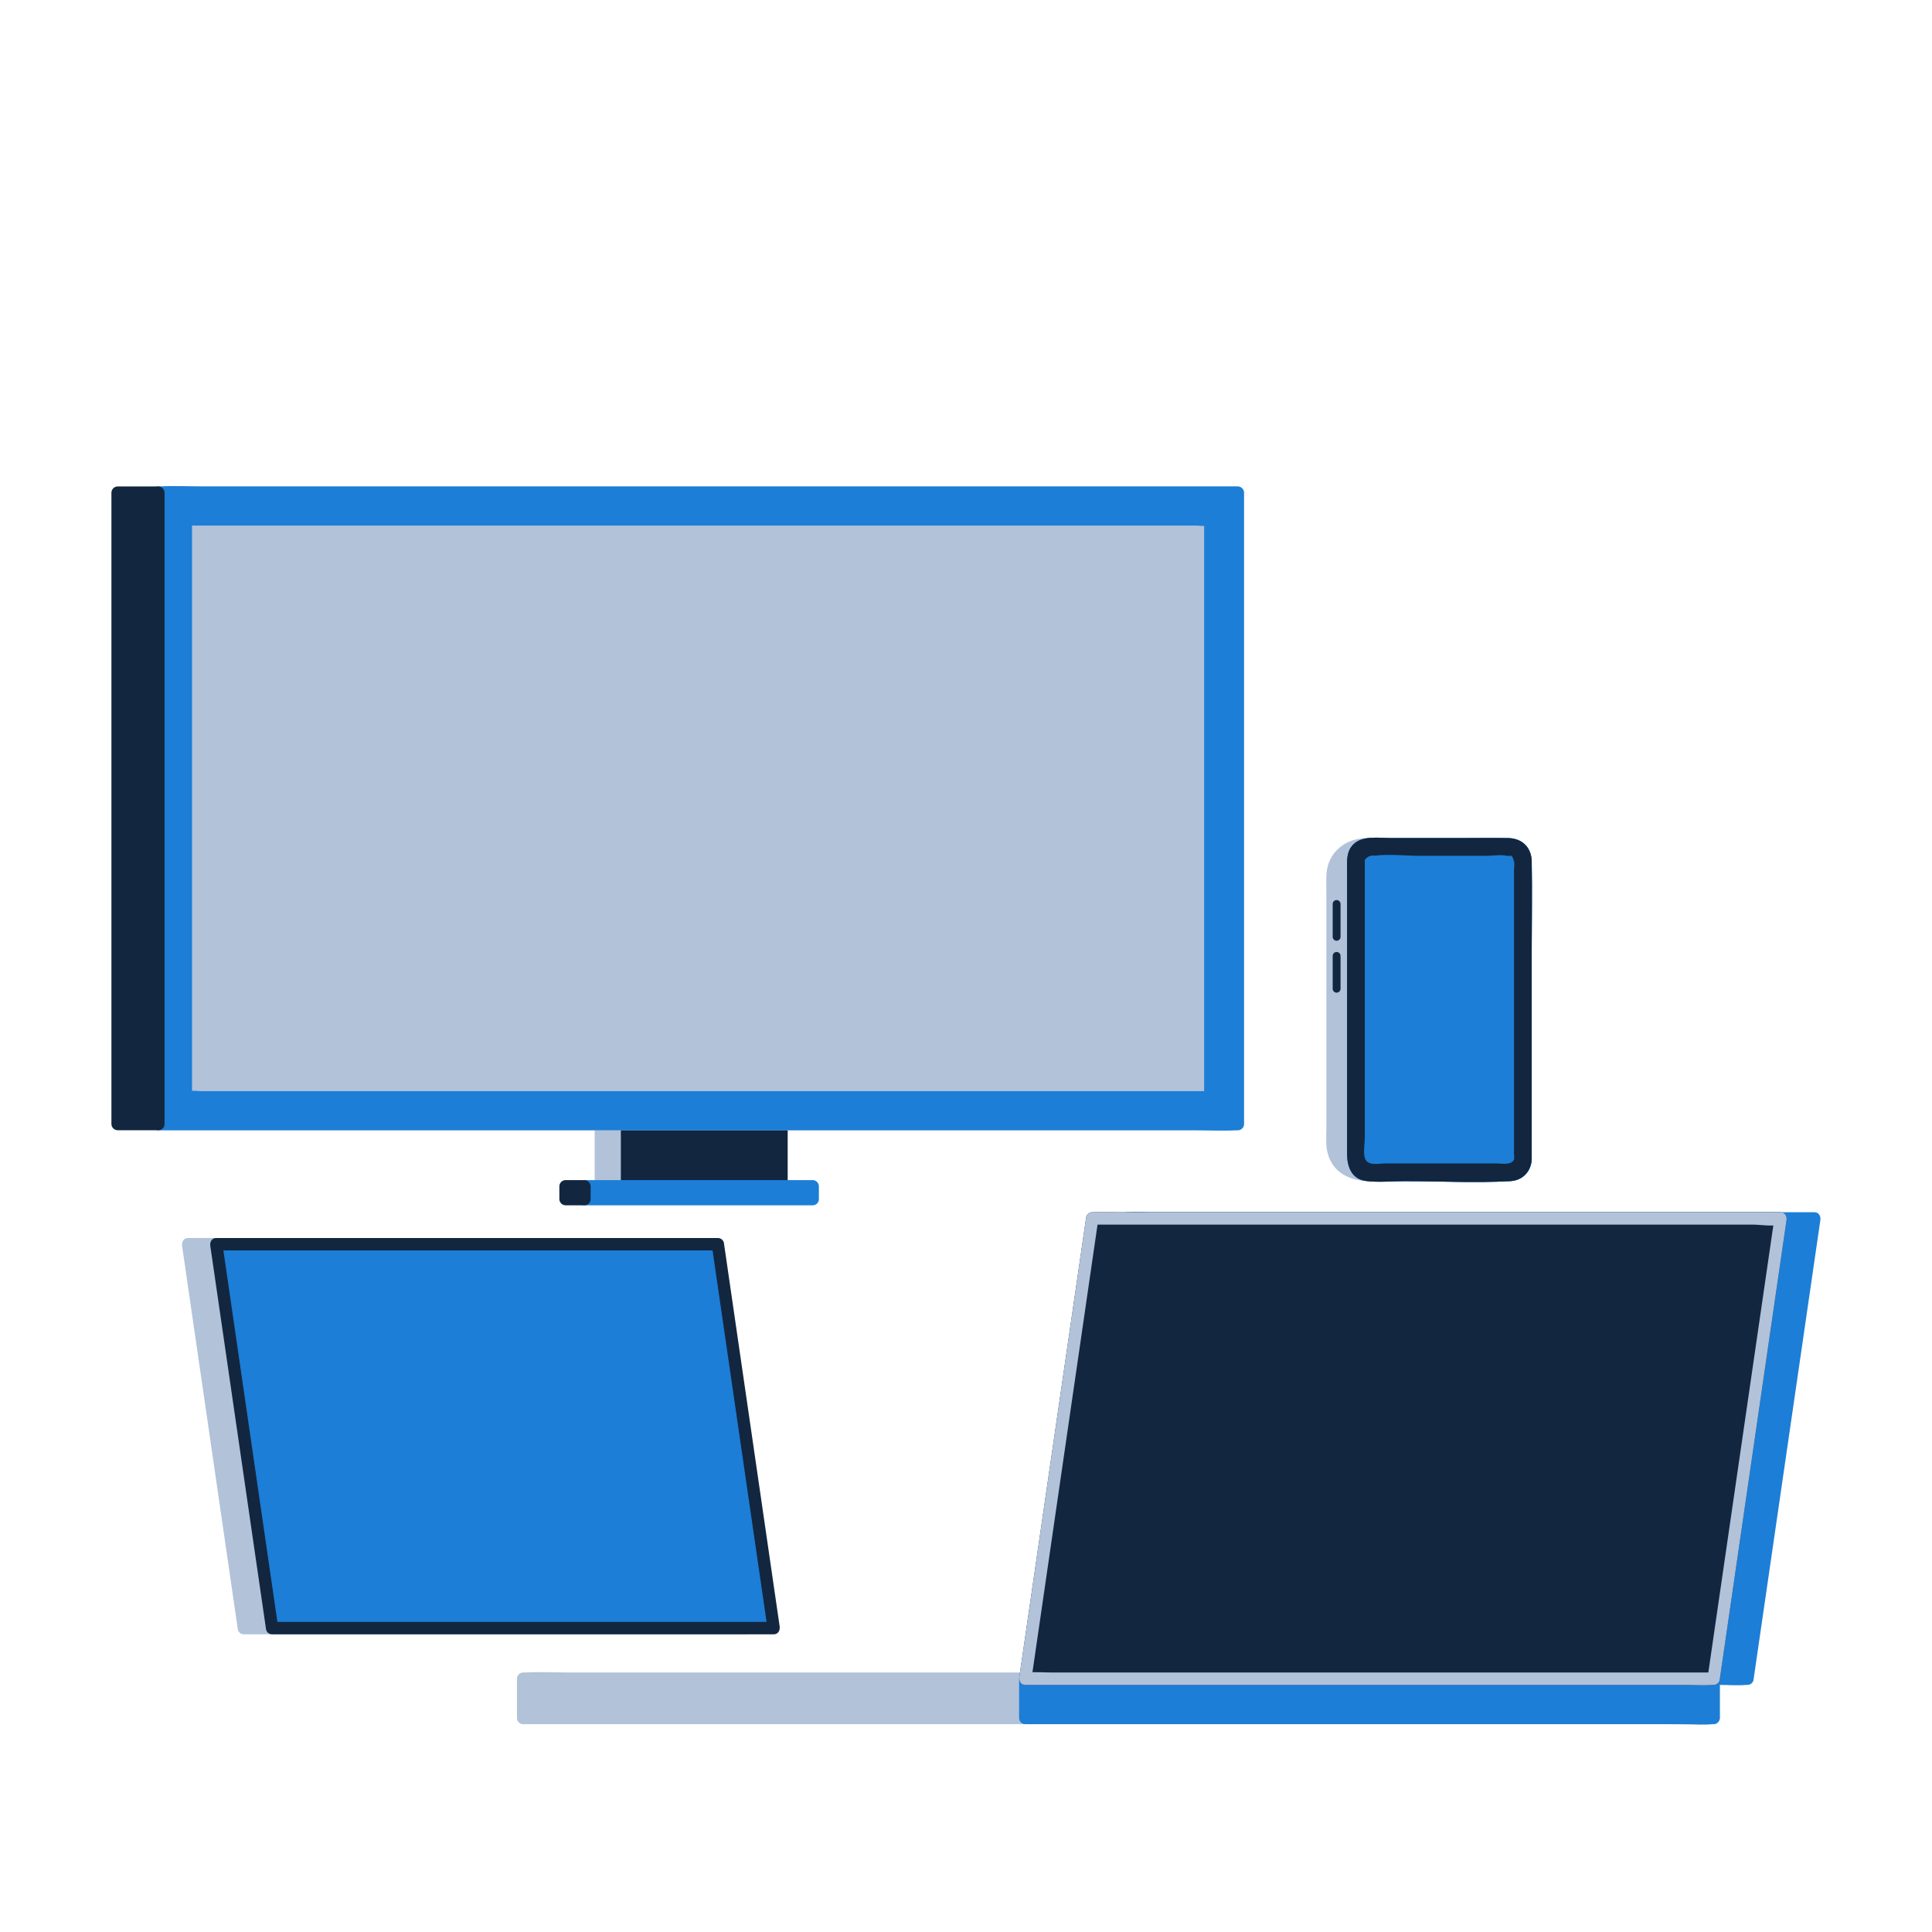 <svg width="1000" height="1000" viewBox="0 0 1000 1000" fill="none" xmlns="http://www.w3.org/2000/svg">
<path d="M318.152 581.8H404.496V614.857H318.152V581.8Z" fill="#12263F"/>
<path d="M404.496 611.651H318.152L321.358 614.857V581.8L318.152 585.006H404.496L401.29 581.8V614.857C401.29 618.983 407.703 618.99 407.703 614.857V581.8C407.691 580.953 407.349 580.145 406.75 579.546C406.152 578.947 405.343 578.606 404.496 578.594H318.152C317.305 578.606 316.497 578.947 315.898 579.546C315.299 580.145 314.958 580.953 314.946 581.8V614.857C314.958 615.703 315.299 616.512 315.898 617.111C316.497 617.709 317.305 618.051 318.152 618.063H404.496C408.622 618.064 408.629 611.651 404.496 611.651Z" fill="#12263F"/>
<path d="M311.012 581.8H318.152V614.857H311.012V581.8Z" fill="#B1C2D9"/>
<path d="M318.152 611.651H311.012L314.219 614.857V581.8L311.012 585.006H318.152L314.946 581.8V614.857C314.946 618.983 321.358 618.99 321.358 614.857V581.8C321.346 580.953 321.004 580.145 320.406 579.546C319.807 578.947 318.998 578.606 318.152 578.594H311.012C310.166 578.606 309.357 578.947 308.759 579.546C308.16 580.145 307.818 580.953 307.806 581.8V614.857C307.818 615.703 308.16 616.512 308.759 617.111C309.357 617.709 310.166 618.051 311.012 618.063H318.152C322.278 618.064 322.285 611.651 318.152 611.651Z" fill="#B1C2D9"/>
<path d="M302.494 614.021H420.644V620.654H302.494V614.021Z" fill="#1C7ED6"/>
<path d="M420.644 617.448H302.494L305.7 620.654V614.021L302.494 617.227H420.644L417.437 614.021V620.654C417.437 624.781 423.85 624.787 423.85 620.654V614.021C423.838 613.174 423.496 612.366 422.897 611.767C422.299 611.168 421.49 610.826 420.644 610.814H302.494C301.647 610.826 300.838 611.168 300.24 611.767C299.641 612.366 299.299 613.174 299.287 614.021V620.654C299.299 621.501 299.641 622.31 300.24 622.908C300.838 623.507 301.647 623.849 302.494 623.861H420.644C424.77 623.861 424.777 617.448 420.644 617.448Z" fill="#1C7ED6"/>
<path d="M292.725 614.021H302.494V620.654H292.725V614.021Z" fill="#12263F"/>
<path d="M302.494 617.448H292.725L295.931 620.654V614.021L292.725 617.227H302.494L299.288 614.021V620.654C299.288 624.781 305.701 624.787 305.701 620.654V614.021C305.689 613.174 305.347 612.366 304.748 611.767C304.149 611.168 303.341 610.826 302.494 610.814H292.725C291.878 610.826 291.07 611.168 290.471 611.767C289.872 612.366 289.531 613.174 289.519 614.021V620.654C289.531 621.501 289.872 622.31 290.471 622.908C291.07 623.507 291.878 623.849 292.725 623.861H302.494C306.62 623.861 306.627 617.448 302.494 617.448Z" fill="#12263F"/>
<path d="M81.96 254.998H640.688V581.8H81.96V254.998Z" fill="#B1C2D9"/>
<path d="M640.688 578.594H90.391C88.067 578.594 85.185 578.129 82.898 578.594C82.586 578.623 82.272 578.623 81.96 578.594L85.166 581.8V254.998L81.96 258.204H632.256C634.58 258.204 637.463 258.669 639.75 258.204C640.062 258.175 640.376 258.175 640.688 258.204L637.481 254.998V581.8C637.481 585.926 643.894 585.933 643.894 581.8V254.998C643.882 254.151 643.54 253.343 642.941 252.744C642.343 252.145 641.534 251.804 640.688 251.791H104.726C97.498 251.791 90.117 251.36 82.898 251.791C82.588 251.81 82.271 251.791 81.96 251.791C81.114 251.804 80.305 252.145 79.706 252.744C79.108 253.343 78.766 254.151 78.754 254.998V581.8C78.766 582.647 79.108 583.455 79.706 584.054C80.305 584.653 81.114 584.994 81.96 585.006H617.921C625.15 585.006 632.531 585.438 639.75 585.006C640.06 584.988 640.377 585.006 640.688 585.006C644.814 585.007 644.82 578.594 640.688 578.594Z" fill="#B1C2D9"/>
<path d="M81.96 254.998V581.8H640.687V254.998H81.96ZM626.467 567.988H96.18V268.81H626.467L626.467 567.988Z" fill="#1C7ED6"/>
<path d="M78.754 254.998V581.8C78.766 582.647 79.108 583.455 79.706 584.054C80.305 584.653 81.114 584.994 81.96 585.006H617.921C625.15 585.006 632.53 585.438 639.75 585.006C640.06 584.988 640.377 585.006 640.688 585.006C641.534 584.994 642.343 584.653 642.941 584.054C643.54 583.455 643.882 582.647 643.894 581.8V254.998C643.882 254.151 643.54 253.343 642.941 252.744C642.343 252.145 641.534 251.803 640.688 251.791H104.726C97.498 251.791 90.117 251.36 82.898 251.791C82.588 251.81 82.271 251.791 81.96 251.791C77.834 251.791 77.827 258.204 81.96 258.204H632.256C634.58 258.204 637.462 258.669 639.75 258.204C640.062 258.175 640.376 258.175 640.688 258.204L637.481 254.998V581.8L640.688 578.594H90.391C88.067 578.594 85.185 578.129 82.898 578.594C82.586 578.623 82.272 578.623 81.96 578.594L85.166 581.8V254.998C85.166 250.872 78.754 250.865 78.754 254.998Z" fill="#1C7ED6"/>
<path d="M626.467 564.782H104.217C102.024 564.782 99.225 564.312 97.073 564.782C96.776 564.812 96.477 564.812 96.181 564.782L99.387 567.989V268.81L96.181 272.017H618.431C620.624 272.017 623.422 272.487 625.575 272.017C625.872 271.987 626.171 271.987 626.467 272.017L623.261 268.81V567.989C623.261 572.115 629.673 572.122 629.673 567.989V268.81C629.661 267.964 629.32 267.155 628.721 266.556C628.122 265.958 627.314 265.616 626.467 265.604H117.885C110.998 265.604 103.951 265.172 97.073 265.604C96.778 265.622 96.476 265.604 96.181 265.604C95.334 265.616 94.525 265.958 93.927 266.556C93.328 267.155 92.986 267.964 92.974 268.81V567.989C92.986 568.835 93.328 569.644 93.927 570.242C94.525 570.841 95.334 571.183 96.181 571.195H604.763C611.65 571.195 618.697 571.627 625.575 571.195C625.87 571.176 626.172 571.195 626.467 571.195C630.593 571.195 630.6 564.782 626.467 564.782Z" fill="#1C7ED6"/>
<path d="M60.876 254.998H81.96V581.8H60.876V254.998Z" fill="#12263F"/>
<path d="M81.96 578.594H60.876L64.082 581.8V254.998L60.876 258.204H81.96L78.754 254.998V581.8C78.754 585.926 85.166 585.933 85.166 581.8V254.998C85.154 254.151 84.812 253.343 84.214 252.744C83.615 252.145 82.806 251.804 81.96 251.792H60.876C60.03 251.804 59.221 252.145 58.622 252.744C58.024 253.343 57.682 254.151 57.67 254.998V581.8C57.682 582.647 58.024 583.455 58.622 584.054C59.221 584.653 60.03 584.994 60.876 585.006H81.96C86.086 585.007 86.093 578.594 81.96 578.594Z" fill="#12263F"/>
<path d="M773.374 435.396H705.967C696.121 435.396 688.139 443.378 688.139 453.224V591.925C688.139 601.772 696.121 609.754 705.967 609.754H773.374C783.22 609.754 791.202 601.772 791.202 591.925V453.224C791.202 443.378 783.22 435.396 773.374 435.396Z" fill="#B1C2D9"/>
<path d="M773.374 608.151H724.331C718.253 608.151 712.118 608.395 706.044 608.151C695.425 607.725 689.742 599.491 689.742 589.611V459.35C689.742 453.192 689.44 447.193 694.042 442.22C699.894 435.897 708.38 436.999 716.13 436.999H747.05C755.158 436.999 763.266 436.955 771.374 436.999C781.523 437.053 789.303 443.193 789.599 453.819C789.967 467.034 789.599 480.313 789.599 493.532V557.432C789.599 568.888 790.064 580.453 789.599 591.902C789.529 596.186 787.798 600.275 784.771 603.307C781.744 606.339 777.657 608.076 773.373 608.152C771.317 608.231 771.307 611.438 773.373 611.358C784.621 610.925 792.671 602.339 792.805 591.177C792.867 586.032 792.805 580.883 792.805 575.738V457.512C792.805 450.846 792.175 444.563 787.105 439.492C780.966 433.352 773.224 433.792 765.319 433.792C746.03 433.792 726.737 433.672 707.449 433.792C696.085 433.864 686.908 441.462 686.535 453.224C686.423 456.766 686.535 460.329 686.535 463.872V583.676C686.535 588.025 686.077 592.855 687.241 597.086C690.055 607.319 699.223 611.357 708.973 611.357H773.373C773.788 611.343 774.181 611.168 774.47 610.869C774.759 610.57 774.92 610.171 774.921 609.755C774.921 609.339 774.76 608.94 774.471 608.641C774.182 608.342 773.789 608.166 773.374 608.151Z" fill="#B1C2D9"/>
<path d="M781.675 435.396H708.379C703.117 435.396 698.851 439.661 698.851 444.923V600.227C698.851 605.489 703.117 609.754 708.379 609.754H781.675C786.937 609.754 791.202 605.489 791.202 600.227V444.923C791.202 439.661 786.937 435.396 781.675 435.396Z" fill="#1C7ED6"/>
<path d="M792.806 600.227V491.848C792.806 476.551 793.088 461.224 792.806 445.928C792.67 438.607 787.878 433.913 780.568 433.792C772.021 433.65 763.46 433.792 754.912 433.792H720.208C714.088 433.792 705.277 432.283 700.508 437.052C696.641 440.919 697.248 446.159 697.248 451.112V596.99C697.248 603.615 699.362 610.266 707.086 611.27C713.475 612.101 720.372 611.357 726.792 611.357C744.992 611.357 763.501 612.369 781.675 611.357C788.03 611.004 792.381 606.534 792.805 600.227C792.944 598.167 789.737 598.176 789.599 600.227C788.912 610.438 776.136 608.152 769.078 608.152H710.805C706.081 608.152 701.496 606.873 700.596 601.281C700.457 600.149 700.41 599.007 700.455 597.868V485.483C700.455 472.211 699.879 458.793 700.455 445.53C700.839 436.672 708.325 436.999 714.767 436.999H774.984C781.457 436.999 789.18 436.459 789.599 445.459C790.204 458.444 789.599 471.601 789.599 484.596V600.227C789.614 600.642 789.789 601.036 790.088 601.325C790.387 601.614 790.787 601.776 791.202 601.776C791.618 601.776 792.018 601.614 792.317 601.325C792.616 601.036 792.791 600.642 792.806 600.227Z" fill="#1C7ED6"/>
<path d="M792.806 600.227V491.848C792.806 476.551 793.088 461.224 792.806 445.928C792.67 438.607 787.878 433.913 780.568 433.792C772.021 433.65 763.46 433.792 754.912 433.792H720.208C714.088 433.792 705.277 432.283 700.508 437.052C696.641 440.919 697.248 446.159 697.248 451.112V596.99C697.248 603.615 699.362 610.266 707.086 611.27C713.475 612.101 720.372 611.357 726.792 611.357C744.992 611.357 763.501 612.369 781.675 611.357C788.03 611.004 792.381 606.534 792.805 600.227C792.944 598.167 789.737 598.176 789.599 600.227C788.912 610.438 776.136 608.152 769.078 608.152H710.805C706.081 608.152 701.496 606.873 700.596 601.281C700.457 600.149 700.41 599.007 700.455 597.868V485.483C700.455 472.211 699.879 458.793 700.455 445.53C700.839 436.672 708.325 436.999 714.767 436.999H774.984C781.457 436.999 789.18 436.459 789.599 445.459C790.204 458.444 789.599 471.601 789.599 484.596V600.227C789.614 600.642 789.789 601.036 790.088 601.325C790.387 601.614 790.787 601.776 791.202 601.776C791.618 601.776 792.018 601.614 792.317 601.325C792.616 601.036 792.791 600.642 792.806 600.227Z" fill="#1C7ED6"/>
<path d="M791.202 600.227V444.923C791.202 442.396 790.199 439.973 788.412 438.186C786.625 436.399 784.202 435.396 781.675 435.396H708.379C705.852 435.396 703.429 436.399 701.642 438.186C699.855 439.973 698.851 442.396 698.851 444.923V600.227C698.851 601.478 699.098 602.717 699.577 603.873C700.055 605.029 700.757 606.079 701.642 606.964C702.527 607.848 703.577 608.55 704.733 609.029C705.889 609.508 707.128 609.754 708.379 609.754H781.675C784.202 609.754 786.625 608.75 788.412 606.964C790.199 605.177 791.202 602.754 791.202 600.227ZM774.731 603.798H717.067C714.191 603.798 711.315 603.821 708.439 603.798C708.26 603.796 708.083 603.789 707.905 603.78C707.601 603.712 707.301 603.63 707.004 603.535C706.727 603.389 706.457 603.232 706.194 603.064C705.967 602.856 705.75 602.638 705.542 602.411C705.372 602.148 705.215 601.879 705.071 601.602C704.972 601.294 704.888 600.982 704.818 600.666C704.727 599.225 704.808 597.751 704.808 596.319V450.953C704.808 449.006 704.802 447.058 704.808 445.11C704.809 444.89 704.814 444.671 704.825 444.453C704.893 444.147 704.975 443.846 705.071 443.548C705.216 443.271 705.373 443.001 705.542 442.739C705.75 442.512 705.968 442.294 706.195 442.086C706.457 441.917 706.727 441.76 707.004 441.615C707.326 441.511 707.652 441.424 707.983 441.353C710.407 441.17 712.912 441.352 715.323 441.352H772.987C775.863 441.352 778.739 441.329 781.615 441.352C781.793 441.354 781.971 441.361 782.149 441.37C782.453 441.438 782.753 441.52 783.05 441.615C783.327 441.76 783.597 441.917 783.859 442.086C784.086 442.294 784.304 442.512 784.512 442.739C784.681 443.001 784.838 443.271 784.983 443.548C785.082 443.856 785.166 444.167 785.235 444.483C785.326 445.914 785.245 447.378 785.245 448.801V593.865C785.245 595.897 785.223 597.932 785.245 599.965C785.246 600.052 785.245 600.14 785.245 600.227C785.243 600.386 785.236 600.543 785.228 600.7C785.16 601.005 785.078 601.305 784.982 601.602C784.837 601.879 784.68 602.149 784.511 602.412C784.303 602.639 784.086 602.856 783.859 603.064C783.596 603.234 783.326 603.391 783.05 603.535C782.727 603.639 782.401 603.726 782.071 603.797C779.647 603.98 777.141 603.798 774.731 603.798Z" fill="#12263F"/>
<path d="M792.806 600.227V491.848C792.806 476.551 793.088 461.224 792.806 445.928C792.67 438.607 787.878 433.913 780.568 433.792C772.021 433.65 763.46 433.792 754.912 433.792H720.208C714.088 433.792 705.277 432.283 700.508 437.052C696.641 440.919 697.248 446.159 697.248 451.112V596.99C697.248 603.615 699.362 610.266 707.086 611.27C713.475 612.101 720.372 611.357 726.792 611.357C744.992 611.357 763.501 612.369 781.675 611.357C788.03 611.004 792.381 606.534 792.805 600.227C792.944 598.167 789.737 598.176 789.599 600.227C788.912 610.438 776.136 608.152 769.078 608.152H710.805C706.081 608.152 701.496 606.873 700.596 601.281C700.457 600.149 700.41 599.007 700.455 597.868V485.483C700.455 472.211 699.879 458.793 700.455 445.53C700.839 436.672 708.325 436.999 714.767 436.999H774.984C781.457 436.999 789.18 436.459 789.599 445.459C790.204 458.444 789.599 471.601 789.599 484.596V600.227C789.614 600.642 789.789 601.036 790.088 601.325C790.387 601.614 790.787 601.776 791.202 601.776C791.618 601.776 792.018 601.614 792.317 601.325C792.616 601.036 792.791 600.642 792.806 600.227Z" fill="#12263F"/>
<path d="M774.731 602.194H728.151C724.457 602.194 720.762 602.194 717.067 602.194C713.48 602.198 707.626 603.755 706.378 599.217C705.571 596.279 706.411 591.903 706.411 588.846V454.587C706.411 452.727 706.411 450.866 706.41 449.006C706.408 447.707 706.408 446.409 706.411 445.11C706.975 444.27 707.772 443.613 708.704 443.218C709.635 442.823 710.662 442.708 711.658 442.887C719.111 441.96 727.381 442.955 734.908 442.955H769.292C772.543 442.955 776.723 442.244 779.889 442.946C782.11 443.439 782.44 441.432 783.675 445.922C784.017 447.166 783.646 449.385 783.643 450.656C783.63 454.98 783.643 459.305 783.643 463.629V584.676C783.643 588.755 783.64 592.835 783.634 596.914C783.634 597.488 783.895 599.731 783.643 600.227C782.123 603.212 777.29 602.23 774.731 602.194C772.667 602.165 772.666 605.372 774.731 605.401C779.119 605.462 785.691 606.673 786.803 600.913C787.229 598.703 786.846 596.117 786.849 593.865C786.856 588.915 786.856 583.965 786.849 579.015V471.023C786.849 462.514 787.551 453.679 786.86 445.203C786.474 440.474 783.148 439.745 779.027 439.739C760.73 439.715 742.432 439.719 724.135 439.749C719.975 439.749 715.817 439.7 711.658 439.681C709.217 439.67 706.595 439.415 704.735 441.279C703.352 442.665 703.246 444.229 703.204 446.084C703.099 450.73 703.205 455.392 703.205 460.039V569.295C703.205 579.026 703.157 588.759 703.179 598.49C703.194 605.03 707.117 605.417 712.753 605.41C733.412 605.382 754.071 605.379 774.731 605.401C775.147 605.388 775.543 605.214 775.833 604.914C776.123 604.615 776.286 604.215 776.286 603.798C776.286 603.381 776.123 602.98 775.833 602.681C775.543 602.382 775.148 602.207 774.731 602.194Z" fill="#12263F"/>
<path d="M693.862 467.903C693.862 466.781 692.953 465.872 691.831 465.872C690.708 465.872 689.799 466.781 689.799 467.903V484.896C689.799 486.018 690.708 486.928 691.831 486.928C692.953 486.928 693.862 486.018 693.862 484.896V467.903Z" fill="#12263F"/>
<path d="M693.862 494.777C693.862 493.655 692.953 492.746 691.831 492.746C690.708 492.746 689.799 493.655 689.799 494.777V511.77C689.799 512.892 690.708 513.802 691.831 513.802C692.953 513.802 693.862 512.892 693.862 511.77V494.777Z" fill="#12263F"/>
<path d="M270.786 868.898H886.976V889.222H270.786V868.898Z" fill="#B1C2D9"/>
<path d="M270.786 892.428H862.062C869.981 892.428 878.036 892.856 885.947 892.428C886.288 892.41 886.634 892.428 886.976 892.428C887.822 892.416 888.631 892.074 889.23 891.476C889.828 890.877 890.17 890.068 890.182 889.222V868.898C890.17 868.051 889.828 867.243 889.23 866.644C888.631 866.045 887.822 865.704 886.976 865.692H295.7C287.781 865.692 279.726 865.264 271.815 865.692C271.474 865.71 271.128 865.692 270.786 865.692C269.94 865.704 269.131 866.045 268.532 866.644C267.934 867.243 267.592 868.051 267.58 868.898V889.222C267.58 893.348 273.993 893.355 273.993 889.222V868.898L270.786 872.104H877.746C880.333 872.104 883.39 872.554 885.947 872.104C886.29 872.076 886.634 872.076 886.977 872.104L883.77 868.898V889.222L886.977 886.015H295.7C287.781 886.015 279.726 885.587 271.815 886.015C271.474 886.034 271.128 886.015 270.786 886.015C266.66 886.015 266.653 892.428 270.786 892.428Z" fill="#B1C2D9"/>
<path d="M530.695 868.898H886.976V889.222H530.695V868.898Z" fill="#1C7ED6"/>
<path d="M530.695 892.428H872.477C877.038 892.428 881.806 892.83 886.355 892.428C886.558 892.41 886.771 892.428 886.976 892.428C887.823 892.416 888.631 892.074 889.23 891.475C889.828 890.877 890.17 890.068 890.182 889.222V868.898C890.17 868.051 889.828 867.243 889.23 866.644C888.631 866.045 887.822 865.704 886.976 865.692H545.195C540.633 865.692 535.865 865.29 531.316 865.692C531.113 865.71 530.9 865.692 530.695 865.692C529.849 865.704 529.04 866.045 528.441 866.644C527.843 867.243 527.501 868.051 527.489 868.898V889.222C527.489 893.348 533.901 893.355 533.901 889.222V868.898L530.695 872.104H881.572C882.984 872.104 884.982 872.475 886.355 872.104C886.561 872.08 886.77 872.08 886.976 872.104L883.77 868.898V889.222L886.976 886.015H545.195C540.633 886.015 535.865 885.614 531.316 886.015C531.113 886.033 530.9 886.015 530.695 886.015C526.569 886.015 526.562 892.428 530.695 892.428Z" fill="#1C7ED6"/>
<path d="M548.205 868.898H904.486L939.124 630.654H582.843L548.205 868.898Z" fill="#1C7ED6"/>
<path d="M548.205 872.104H889.986C894.547 872.104 899.316 872.505 903.865 872.104C904.068 872.086 904.281 872.104 904.486 872.104C905.186 872.1 905.867 871.868 906.425 871.444C906.983 871.019 907.387 870.425 907.577 869.75L919.249 789.473L937.937 660.932L942.215 631.507C942.509 629.487 941.412 627.448 939.124 627.448H597.342C592.781 627.448 588.012 627.047 583.464 627.448C583.26 627.466 583.048 627.448 582.843 627.448C582.142 627.452 581.462 627.684 580.904 628.108C580.346 628.533 579.942 629.127 579.751 629.802L568.08 710.079L549.391 838.62L545.113 868.045C544.526 872.082 550.704 873.825 551.297 869.75L562.968 789.473L581.657 660.932L585.935 631.506L582.843 633.86H924.624C928.74 633.86 934.486 634.918 938.503 633.86C938.709 633.837 938.917 633.837 939.124 633.86L936.032 629.802L924.361 710.078L905.672 838.62L901.394 868.045L904.486 865.691H562.704C558.143 865.691 553.374 865.29 548.826 865.691C548.622 865.709 548.41 865.691 548.205 865.691C544.079 865.691 544.072 872.104 548.205 872.104Z" fill="#1C7ED6"/>
<path d="M530.695 868.898H886.976L921.614 630.654H565.333L530.695 868.898Z" fill="#12263F"/>
<path d="M530.695 872.104H872.476C877.038 872.104 881.806 872.505 886.355 872.104C886.558 872.086 886.771 872.104 886.976 872.104C887.677 872.1 888.357 871.868 888.915 871.444C889.473 871.019 889.877 870.425 890.068 869.75L901.739 789.473L920.428 660.932L924.706 631.507C924.999 629.487 923.903 627.448 921.614 627.448H579.833C575.271 627.448 570.503 627.047 565.954 627.448C565.751 627.466 565.538 627.448 565.333 627.448C564.632 627.452 563.952 627.684 563.394 628.108C562.836 628.533 562.432 629.127 562.241 629.802L550.57 710.079L531.882 838.62L527.603 868.045C527.017 872.082 533.194 873.825 533.787 869.75L545.458 789.473L564.147 660.932L568.425 631.506L565.333 633.86H907.115C911.23 633.86 916.976 634.918 920.993 633.86C921.199 633.837 921.408 633.837 921.614 633.86L918.522 629.802L906.851 710.078L888.162 838.62L883.884 868.045L886.976 865.691H545.195C540.633 865.691 535.865 865.29 531.316 865.691C531.113 865.709 530.9 865.691 530.695 865.691C526.569 865.691 526.562 872.104 530.695 872.104Z" fill="#12263F"/>
<path d="M530.695 872.104H872.476C877.038 872.104 881.806 872.505 886.355 872.104C886.558 872.086 886.771 872.104 886.976 872.104C887.677 872.1 888.357 871.868 888.915 871.444C889.473 871.019 889.877 870.425 890.068 869.75L901.739 789.473L920.428 660.932L924.706 631.507C924.999 629.487 923.903 627.448 921.614 627.448H579.833C575.271 627.448 570.503 627.047 565.954 627.448C565.751 627.466 565.538 627.448 565.333 627.448C564.632 627.452 563.952 627.684 563.394 628.108C562.836 628.533 562.432 629.127 562.241 629.802L550.57 710.079L531.882 838.62L527.603 868.045C527.017 872.082 533.194 873.825 533.787 869.75L545.458 789.473L564.147 660.932L568.425 631.506L565.333 633.86H907.115C911.23 633.86 916.976 634.918 920.993 633.86C921.199 633.837 921.408 633.837 921.614 633.86L918.522 629.802L906.851 710.078L888.162 838.62L883.884 868.045L886.976 865.691H545.195C540.633 865.691 535.865 865.29 531.316 865.691C531.113 865.709 530.9 865.691 530.695 865.691C526.569 865.691 526.562 872.104 530.695 872.104Z" fill="#B1C2D9"/>
<path d="M626.259 727.46C626.267 727.647 626.292 727.813 626.309 728.004C626.315 728.079 626.309 728.18 626.31 728.052C626.307 728.429 626.365 727.847 626.296 728.218C626.256 728.429 626.304 728.206 626.266 728.324C626.254 728.362 626.098 728.597 626.228 728.427C626.208 728.453 625.975 728.675 626.094 728.579C626.211 728.485 625.95 728.659 625.918 728.674C626.141 728.569 625.851 728.678 625.777 728.702C625.457 728.794 625.182 728.998 625 729.277C624.818 729.556 624.742 729.89 624.786 730.22C624.826 730.552 624.987 730.857 625.237 731.079C625.488 731.3 625.811 731.421 626.145 731.42C626.698 731.356 627.221 731.136 627.653 730.785C628.085 730.434 628.408 729.966 628.583 729.438C628.782 728.984 628.845 728.483 628.763 727.994C628.681 727.505 628.458 727.051 628.122 726.688C627.967 726.542 627.773 726.444 627.563 726.406C627.354 726.367 627.138 726.39 626.941 726.472C626.744 726.553 626.575 726.69 626.454 726.865C626.333 727.04 626.265 727.247 626.259 727.46L626.259 727.46Z" fill="#12263F"/>
<path d="M618.988 745.787C623.656 745.811 628.187 744.211 631.805 741.262C633.328 740.048 631.135 737.779 629.635 739.092C626.658 741.726 622.939 743.374 618.988 743.808C617.753 743.944 617.684 745.785 618.988 745.787L618.988 745.787Z" fill="#12263F"/>
<path d="M385.857 842.708H126.224L97.333 643.995H356.966L385.857 842.708Z" fill="#B1C2D9"/>
<path d="M385.857 839.502H126.224L129.316 841.855L119.53 774.551L104.01 667.805L100.424 643.143L97.333 647.201H356.966L353.874 644.847L363.66 712.152L379.18 818.897L382.766 843.56C383.357 847.629 389.537 845.899 388.949 841.855L379.164 774.551L363.644 667.805L360.058 643.143C359.87 642.467 359.466 641.871 358.908 641.446C358.35 641.021 357.668 640.79 356.966 640.789H97.333C95.045 640.789 93.948 642.827 94.242 644.847L104.027 712.152L119.547 818.897L123.133 843.56C123.32 844.236 123.724 844.832 124.283 845.257C124.841 845.682 125.523 845.913 126.224 845.914H385.857C389.983 845.914 389.99 839.502 385.857 839.502Z" fill="#B1C2D9"/>
<path d="M400.461 842.708H140.828L111.938 643.995H371.571L400.461 842.708Z" fill="#1C7ED6"/>
<path d="M400.461 841.104H140.828L142.374 842.281L132.589 774.977L117.069 668.231L113.483 643.569L111.937 645.598H371.571L370.025 644.421L379.81 711.725L395.33 818.471L398.916 843.134C399.211 845.168 402.301 844.303 402.007 842.281L392.222 774.977L376.702 668.231L373.116 643.569C373.022 643.231 372.821 642.933 372.541 642.72C372.262 642.508 371.921 642.392 371.571 642.392H111.938C111.693 642.397 111.452 642.457 111.233 642.569C111.015 642.68 110.824 642.839 110.676 643.034C110.527 643.229 110.425 643.455 110.375 643.695C110.326 643.935 110.332 644.183 110.392 644.421L120.177 711.725L135.697 818.471L139.283 843.134C139.377 843.472 139.579 843.77 139.858 843.982C140.137 844.195 140.478 844.31 140.829 844.311H400.461C400.877 844.296 401.271 844.121 401.56 843.822C401.849 843.523 402.01 843.123 402.01 842.708C402.01 842.292 401.849 841.892 401.56 841.593C401.271 841.294 400.877 841.119 400.461 841.104Z" fill="#1C7ED6"/>
<path d="M400.461 839.502H140.828L143.92 841.855L134.135 774.551L118.615 667.806L115.029 643.143L111.937 647.201H371.57L368.479 644.847L378.264 712.152L393.784 818.897L397.37 843.56C397.961 847.628 404.141 845.899 403.553 841.855L393.768 774.551L378.248 667.805L374.662 643.143C374.475 642.467 374.071 641.871 373.512 641.446C372.954 641.021 372.272 640.79 371.571 640.789H111.938C109.649 640.789 108.552 642.827 108.846 644.847L118.631 712.152L134.151 818.897L137.737 843.56C137.925 844.236 138.329 844.832 138.887 845.257C139.445 845.682 140.127 845.913 140.829 845.914H400.461C404.587 845.914 404.594 839.502 400.461 839.502Z" fill="#12263F"/>
<path d="M266.387 731.755C261.076 730.382 255.735 729.128 250.366 727.993C250.134 727.909 249.887 727.877 249.642 727.899C249.396 727.92 249.159 727.995 248.946 728.119C248.7 728.367 248.541 728.688 248.493 729.033C246.873 735.795 248.552 742.99 251.584 749.247C252.291 750.947 253.38 752.461 254.766 753.673C255.469 754.267 256.325 754.65 257.236 754.778C258.147 754.906 259.075 754.774 259.914 754.396C261.602 753.477 262.288 751.435 262.706 749.559C263.971 743.874 264.13 737.998 263.175 732.252" fill="#1C7ED6"/>
</svg>
